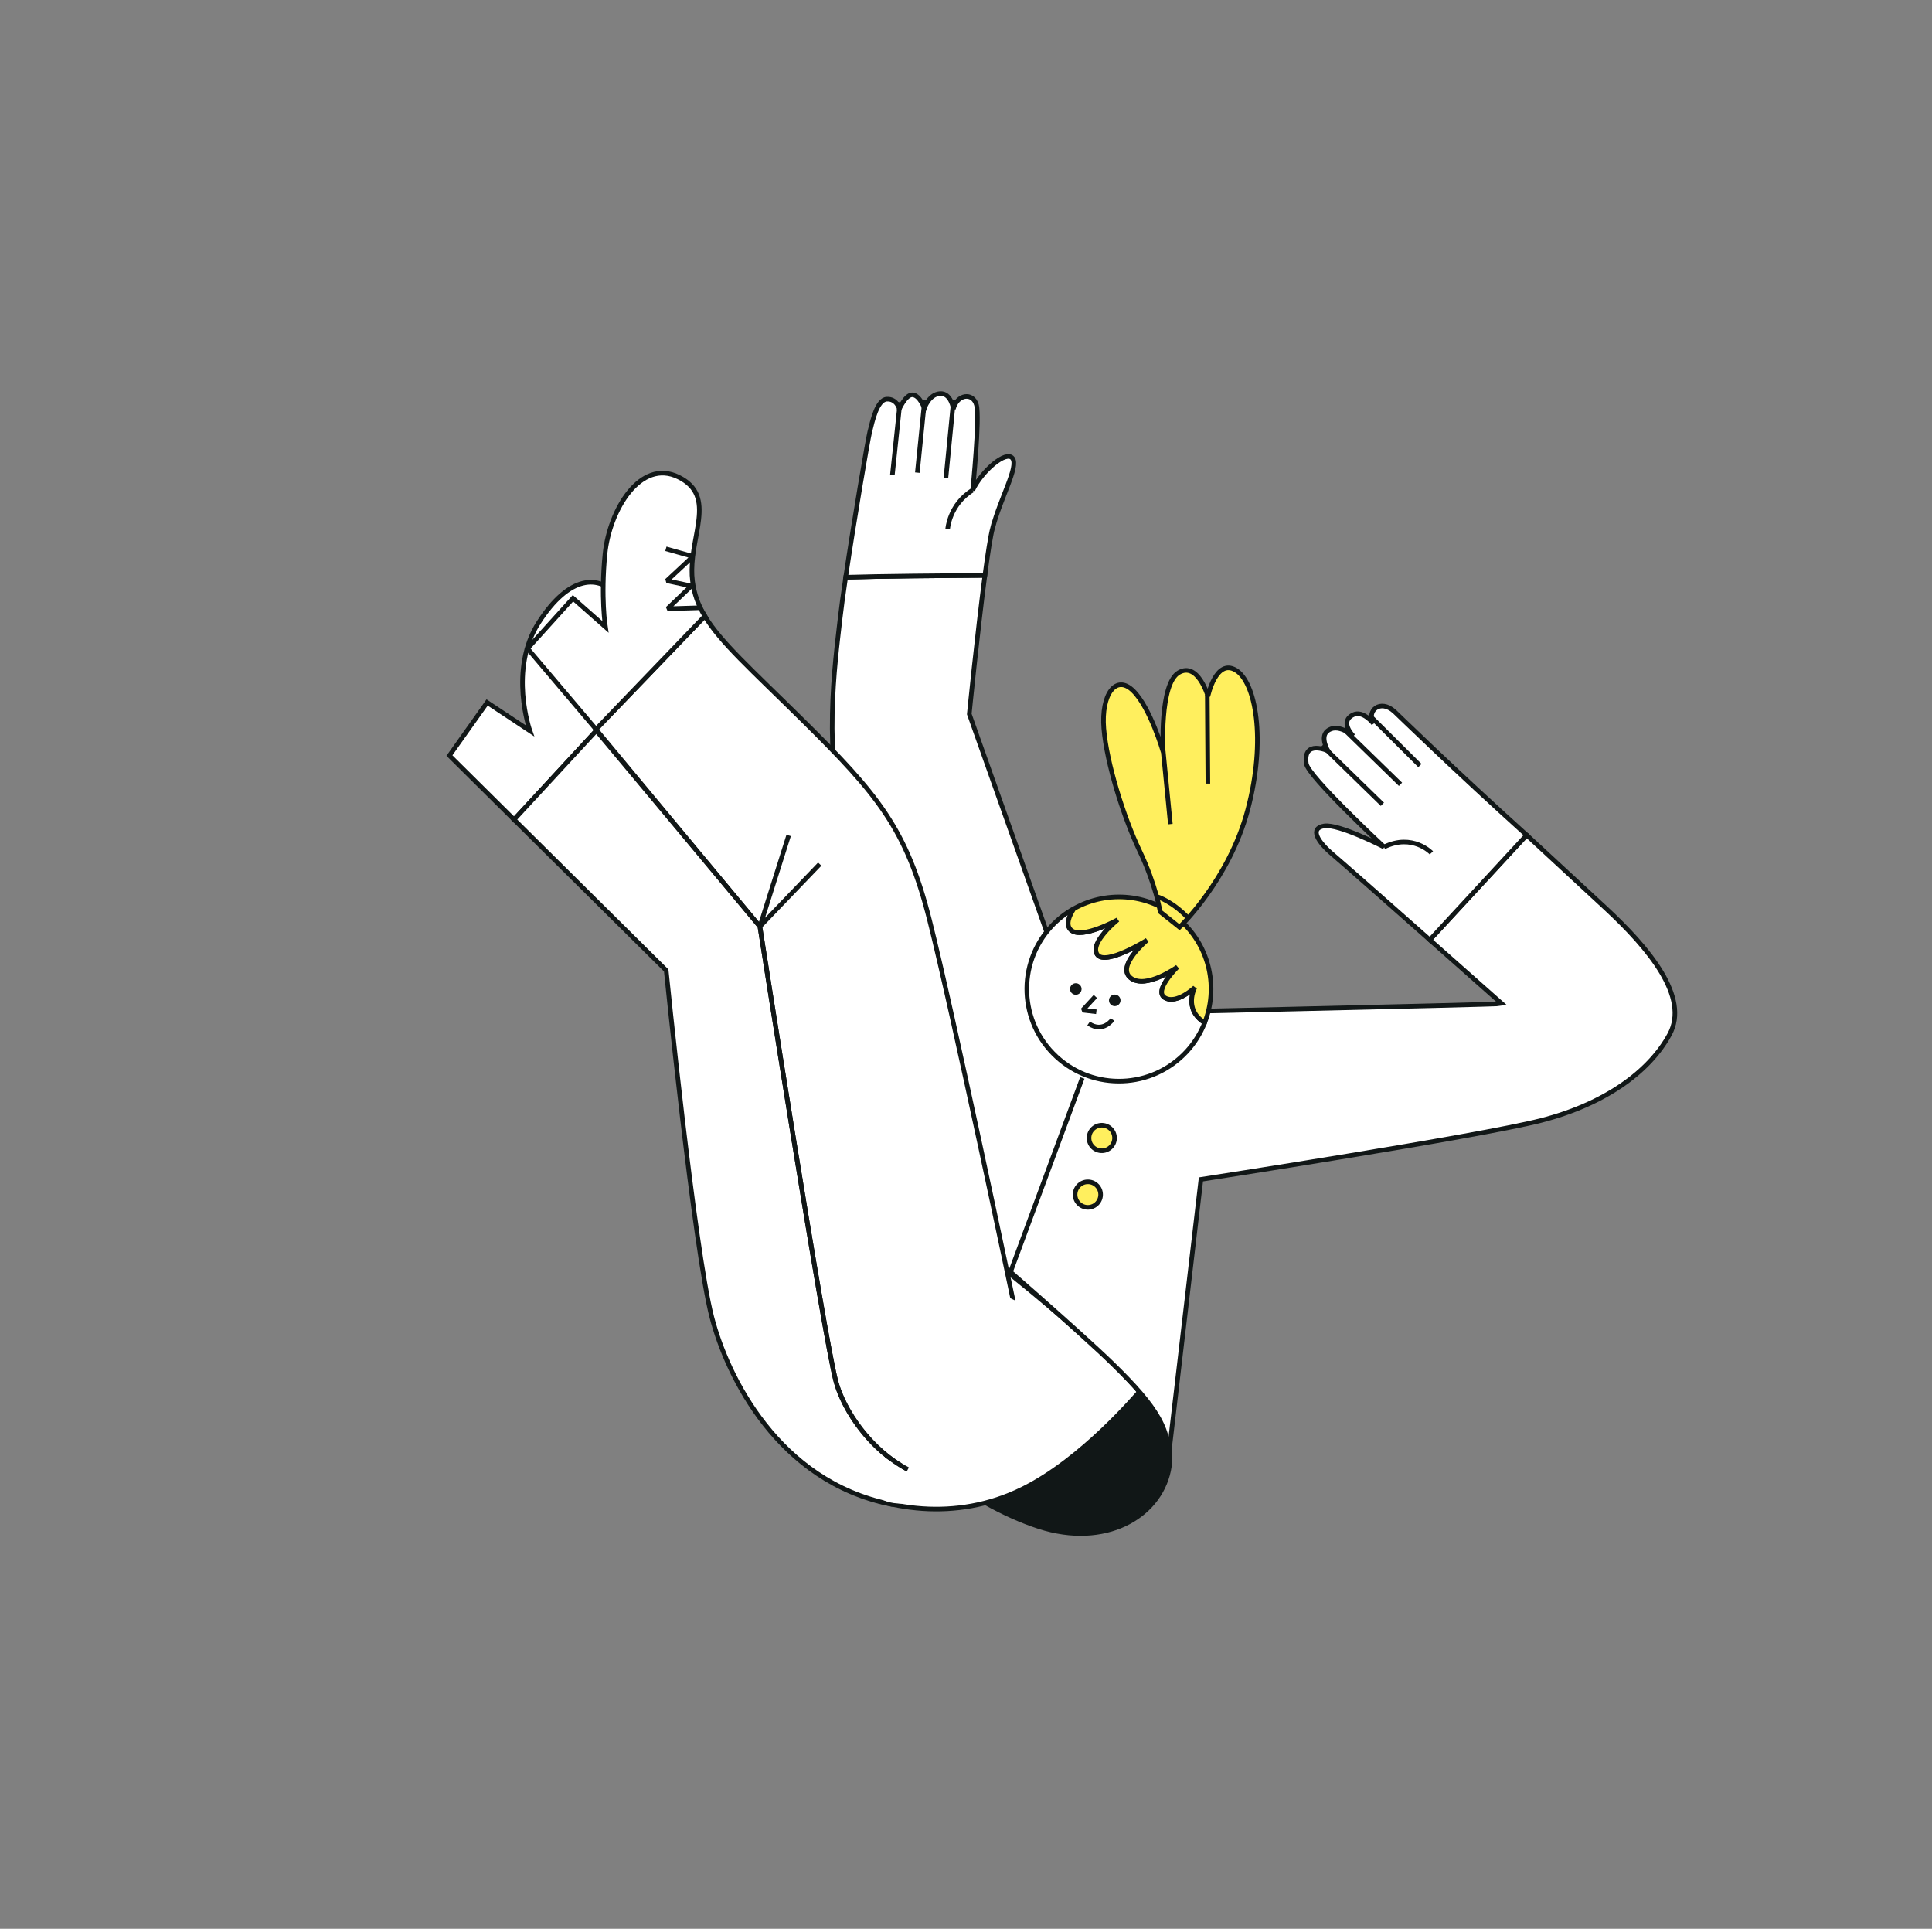 <svg xmlns="http://www.w3.org/2000/svg" width="590" height="589" viewBox="0 0 590 589" fill="none">
<rect x="0" y="0" width="590" height="589" fill="#808080" stroke="none"/>
<mask id="mask0_17711_24770" style="mask-type:luminance" maskUnits="userSpaceOnUse" x="0" y="0" width="590" height="589">
<path d="M589.506 282.836L283.344 0L0.507 306.163L306.67 588.999L589.506 282.836Z" fill="white"/>
</mask>
<g mask="url(#mask0_17711_24770)">
<path d="M273.359 439.096C273.879 439.576 294.989 458.988 317.318 466.197C337.431 472.692 353.854 463.294 356.862 449.123C359.869 434.953 346.959 419.779 313.313 392.492L273.366 439.088L273.359 439.096Z" fill="#111717" stroke="#111717" stroke-width="1.4"/>
<path d="M347.968 424.999C347.034 425.93 330.476 445.733 312.172 454.743C291.714 464.818 270.321 461.041 255.055 453.152L304.984 386.312C304.984 386.312 334.878 409.57 347.968 424.999Z" fill="white" stroke="#111717" stroke-width="1.4"/>
<path d="M466.222 255.008C476.422 264.432 485.807 273.101 490.464 277.434C503.38 289.44 516.099 304.452 509.847 315.907C503.611 327.376 489.941 337.213 470.544 342.175C451.14 347.128 366.746 360.152 366.746 360.152L356.4 448.713L356.548 447.448C357.974 437.14 353.543 429.852 339.611 416.314C329.759 406.738 303.872 384.247 290.209 372.471L285.889 367.501C285.889 367.501 266.161 285.276 258.603 257.535C251.06 229.777 255.033 202.619 256.531 189.055C256.878 185.951 257.486 181.441 258.253 176.292C267.913 175.964 288.872 175.781 300.77 175.711C298.479 193.005 296.002 218.046 296.002 218.046L328.519 309.638C328.519 309.638 457.534 306.771 458.625 306.489C458.625 306.489 448.161 297.207 436.627 287.012L466.198 255.002L466.222 255.008Z" fill="white" stroke="#111717" stroke-width="1.4"/>
<path d="M425.762 217.221C421.549 213.419 417.203 216.951 419.443 220.948C419.443 220.948 416.242 216.804 413.255 218.256C408.861 220.38 413.296 224.76 413.296 224.76C413.296 224.76 408.441 220.497 405.246 223.314C403.109 225.21 405.537 229.291 405.537 229.291C405.537 229.291 397.889 225.755 398.924 233.191C399.463 237.07 422.662 258.635 422.662 258.635C422.662 258.635 408.821 251.498 404.371 252.222C399.914 252.938 402.279 256.991 407.142 261.068C409.702 263.226 423.83 275.684 436.642 287.016L466.214 255.006C444.049 235.034 426.409 217.789 425.753 217.198L425.762 217.221Z" fill="white" stroke="#111717" stroke-width="1.4"/>
<path d="M303.165 161.126C305.59 151.904 311.115 142.536 309.21 139.96C307.312 137.391 299.856 143.76 297.045 149.66C297.045 149.66 299.277 127.581 298.189 123.639C297.1 119.698 292.256 120.383 291.146 124.874C291.146 124.874 290.451 119.961 287.068 120.187C283.693 120.406 282.296 124.646 282.296 124.646C282.296 124.646 280.877 120.725 278.704 120.557C276.532 120.389 274.495 125.21 274.594 124.975C274.693 124.755 273.818 121.737 270.833 121.886C267.849 122.035 266.447 128.481 265.617 131.851C264.98 134.451 260.802 158.973 258.25 176.278C267.911 175.964 288.861 175.775 300.767 175.696C301.639 169.118 302.479 163.65 303.149 161.111L303.165 161.126Z" fill="white" stroke="#111717" stroke-width="1.4"/>
<path d="M422.157 245.605L403.773 227.688" stroke="#111717" stroke-width="1.4" stroke-linejoin="bevel"/>
<path d="M427.691 239.499L410.398 222.648" stroke="#111717" stroke-width="1.4" stroke-linejoin="bevel"/>
<path d="M433.614 233.775L418.055 218.289" stroke="#111717" stroke-width="1.4" stroke-linejoin="bevel"/>
<path d="M291.206 122.039L288.875 145.895" stroke="#111717" stroke-width="1.4" stroke-linejoin="bevel"/>
<path d="M282.364 122.227L280.141 144.329" stroke="#111717" stroke-width="1.4" stroke-linejoin="bevel"/>
<path d="M274.85 122.828L272.516 145.05" stroke="#111717" stroke-width="1.4" stroke-linejoin="bevel"/>
<path d="M364.881 301.534C364.881 301.534 359.263 306.813 355.716 304.649C352.17 302.5 359.577 295.254 359.577 295.254C359.577 295.254 349.937 302.172 345.319 298.632C340.701 295.092 350.295 287.066 350.295 287.066C350.295 287.066 337.593 295.022 335.094 291.483C332.588 287.952 341.331 280.846 341.331 280.846C341.331 280.846 330.319 286.94 327.065 283.993C325.37 282.457 326.451 279.763 327.932 277.469C325.429 278.878 323.097 280.682 321.042 282.906C310.495 294.323 311.199 312.131 322.616 322.678C334.033 333.225 351.841 332.519 362.388 321.103C364.834 318.454 366.65 315.446 367.896 312.283C361.289 308.151 364.888 301.526 364.888 301.526L364.881 301.534Z" fill="white" stroke="#111717" stroke-width="1.4"/>
<path d="M360.813 281.354C351.62 272.861 338.285 271.678 327.933 277.491C326.451 279.785 325.371 282.48 327.066 284.016C330.319 286.962 341.331 280.869 341.331 280.869C341.331 280.869 332.586 287.959 335.093 291.506C337.599 295.037 350.295 287.088 350.295 287.088C350.295 287.088 340.708 295.107 345.319 298.655C349.93 302.203 359.576 295.277 359.576 295.277C359.576 295.277 352.171 302.522 355.717 304.671C359.262 306.82 364.881 301.556 364.881 301.556C364.881 301.556 361.29 308.189 367.889 312.313C371.999 301.83 369.574 289.462 360.806 281.362L360.813 281.354Z" fill="#FFEF5E" stroke="#111717" stroke-width="1.4"/>
<path d="M354.296 278.438C354.296 278.438 353.002 270.288 348.05 259.886C343.09 249.477 337.943 232.978 337.088 222.49C336.233 211.988 340.804 205.771 346.058 210.951C351.312 216.131 355.197 229.581 355.197 229.581C355.197 229.581 354.037 208.847 359.981 205.382C365.805 201.983 368.884 212.598 368.884 212.598C368.884 212.598 371.31 201.048 377.363 204.624C383.425 208.207 386.742 225.788 381.041 247.272C375.347 268.748 360.194 283.145 360.194 283.145L354.304 278.446L354.296 278.438Z" fill="#FFEF5E" stroke="#111717" stroke-width="1.4"/>
<path d="M368.871 239.292L368.688 212.141" stroke="#111717" stroke-width="1.4" stroke-linejoin="bevel"/>
<path d="M357.41 251.655L355.219 229.305" stroke="#111717" stroke-width="1.4" stroke-linejoin="bevel"/>
<path d="M334.514 304.289L330.648 308.473L334.807 308.964" stroke="#111717" stroke-width="1.4" stroke-linejoin="bevel"/>
<path d="M339.734 311.32C339.734 311.32 336.858 315.573 332.445 312.533" stroke="#111717" stroke-width="1.4" stroke-linejoin="bevel"/>
<path d="M327.333 303.302C328.049 303.963 329.165 303.919 329.827 303.203C330.488 302.488 330.444 301.371 329.728 300.71C329.012 300.049 327.896 300.093 327.234 300.809C326.573 301.525 326.617 302.641 327.333 303.302Z" fill="#111717"/>
<path d="M339.231 306.772C339.946 307.433 341.063 307.389 341.724 306.673C342.385 305.957 342.341 304.841 341.625 304.18C340.909 303.518 339.793 303.563 339.132 304.278C338.471 304.994 338.515 306.111 339.231 306.772Z" fill="#111717"/>
<path d="M330.518 329.164L308.258 389.311" stroke="#111717" stroke-width="1.4" stroke-linejoin="bevel"/>
<path d="M188.745 182.218C193.511 188.119 182.614 203.943 187.267 217.509L156.986 250.287L137.25 230.72L148.756 214.51L161.84 223.172C161.84 223.172 155.243 204.518 164.515 190.099C173.786 175.65 183.079 175.19 188.753 182.226L188.745 182.218Z" fill="white" stroke="#111717" stroke-width="1.4"/>
<path d="M187.265 217.516C188.148 220.14 189.619 222.656 191.871 225.018C205.923 239.631 232.08 263.291 245.016 282.611C257.967 301.945 258.61 308.233 264.428 364.855C268.597 405.303 270.843 441.764 271.791 459.293C237.793 452.322 222.114 420.547 217.362 402.16C212.01 381.453 203.443 296.327 203.443 296.327L156.992 250.286L187.273 217.508L187.265 217.516Z" fill="white" stroke="#111717" stroke-width="1.4"/>
<path d="M215.247 188.141C219.994 196.085 229.33 204.325 245.229 220.036C267.995 242.535 276.845 253.068 283.879 281.023C290.936 308.97 309.275 396.598 309.275 396.598L296.047 451.848C275.59 455.533 258.946 435.396 255.298 421.929C251.62 408.462 232.058 282.944 232.058 282.944L182.008 222.724L215.248 188.172L215.247 188.141Z" fill="white" stroke="#111717" stroke-width="1.4"/>
<path d="M315.981 399.988L299.211 391.984L298.166 392.379C291.521 410.746 275.642 445.496 275.507 445.643C275.371 445.79 277.272 448.522 276.537 449.318L269.445 444.468C264.531 446.962 259.033 454.044 270.528 458.401C282.023 462.758 314.564 447.576 329.207 439.094L315.981 399.988Z" fill="white"/>
<path d="M277.236 448.722C265.958 442.855 257.739 430.902 255.302 421.919C251.624 408.453 232.062 282.935 232.062 282.935L182.508 223.586" stroke="#111717" stroke-width="1.4" stroke-linejoin="bevel"/>
<path d="M215.243 188.143L182.004 222.695L161.102 198.033L174.978 182.692L184.873 191.419C184.873 191.419 183.44 182.488 184.761 169.117C186.104 155.737 195.56 139.947 207.234 145.689C213.224 148.643 213.99 153.191 213.395 158.587C212.878 163.255 211.345 168.542 211.298 173.955C211.282 175.111 211.336 176.273 211.482 177.431C211.983 181.335 213.181 184.71 215.243 188.143Z" fill="white" stroke="#111717" stroke-width="1.4"/>
<path d="M289.398 161.613C289.398 161.613 289.849 154.111 297.034 149.672" stroke="#111717" stroke-width="1.4" stroke-linejoin="bevel"/>
<path d="M437.125 260.433C437.125 260.433 431.373 254.364 422.656 258.648" stroke="#111717" stroke-width="1.4" stroke-linejoin="bevel"/>
<path d="M353.523 273.875C353.523 273.875 358.259 275.314 363.15 280.678" stroke="#111717" stroke-width="1.4" stroke-linejoin="bevel"/>
<path d="M203.352 167.586L211.615 169.925L203.646 177.347L211.101 178.941L203.838 185.903L214.069 185.583" stroke="#111717" stroke-width="1.4" stroke-linejoin="bevel"/>
<path d="M333.823 350.373C335.405 351.835 337.872 351.737 339.333 350.155C340.795 348.573 340.698 346.106 339.116 344.645C337.534 343.184 335.066 343.281 333.605 344.863C332.144 346.445 332.241 348.912 333.823 350.373Z" fill="#FFEF5E" stroke="#111717" stroke-width="1.4"/>
<path d="M329.565 367.654C331.147 369.115 333.614 369.017 335.076 367.435C336.537 365.854 336.439 363.387 334.857 361.925C333.276 360.464 330.809 360.562 329.347 362.143C327.886 363.725 327.984 366.192 329.565 367.654Z" fill="#FFEF5E" stroke="#111717" stroke-width="1.4"/>
<path d="M240.842 255.109L232.062 282.912L250.332 263.875" stroke="#111717" stroke-width="1.4" stroke-linejoin="bevel"/>
</g>
</svg>
